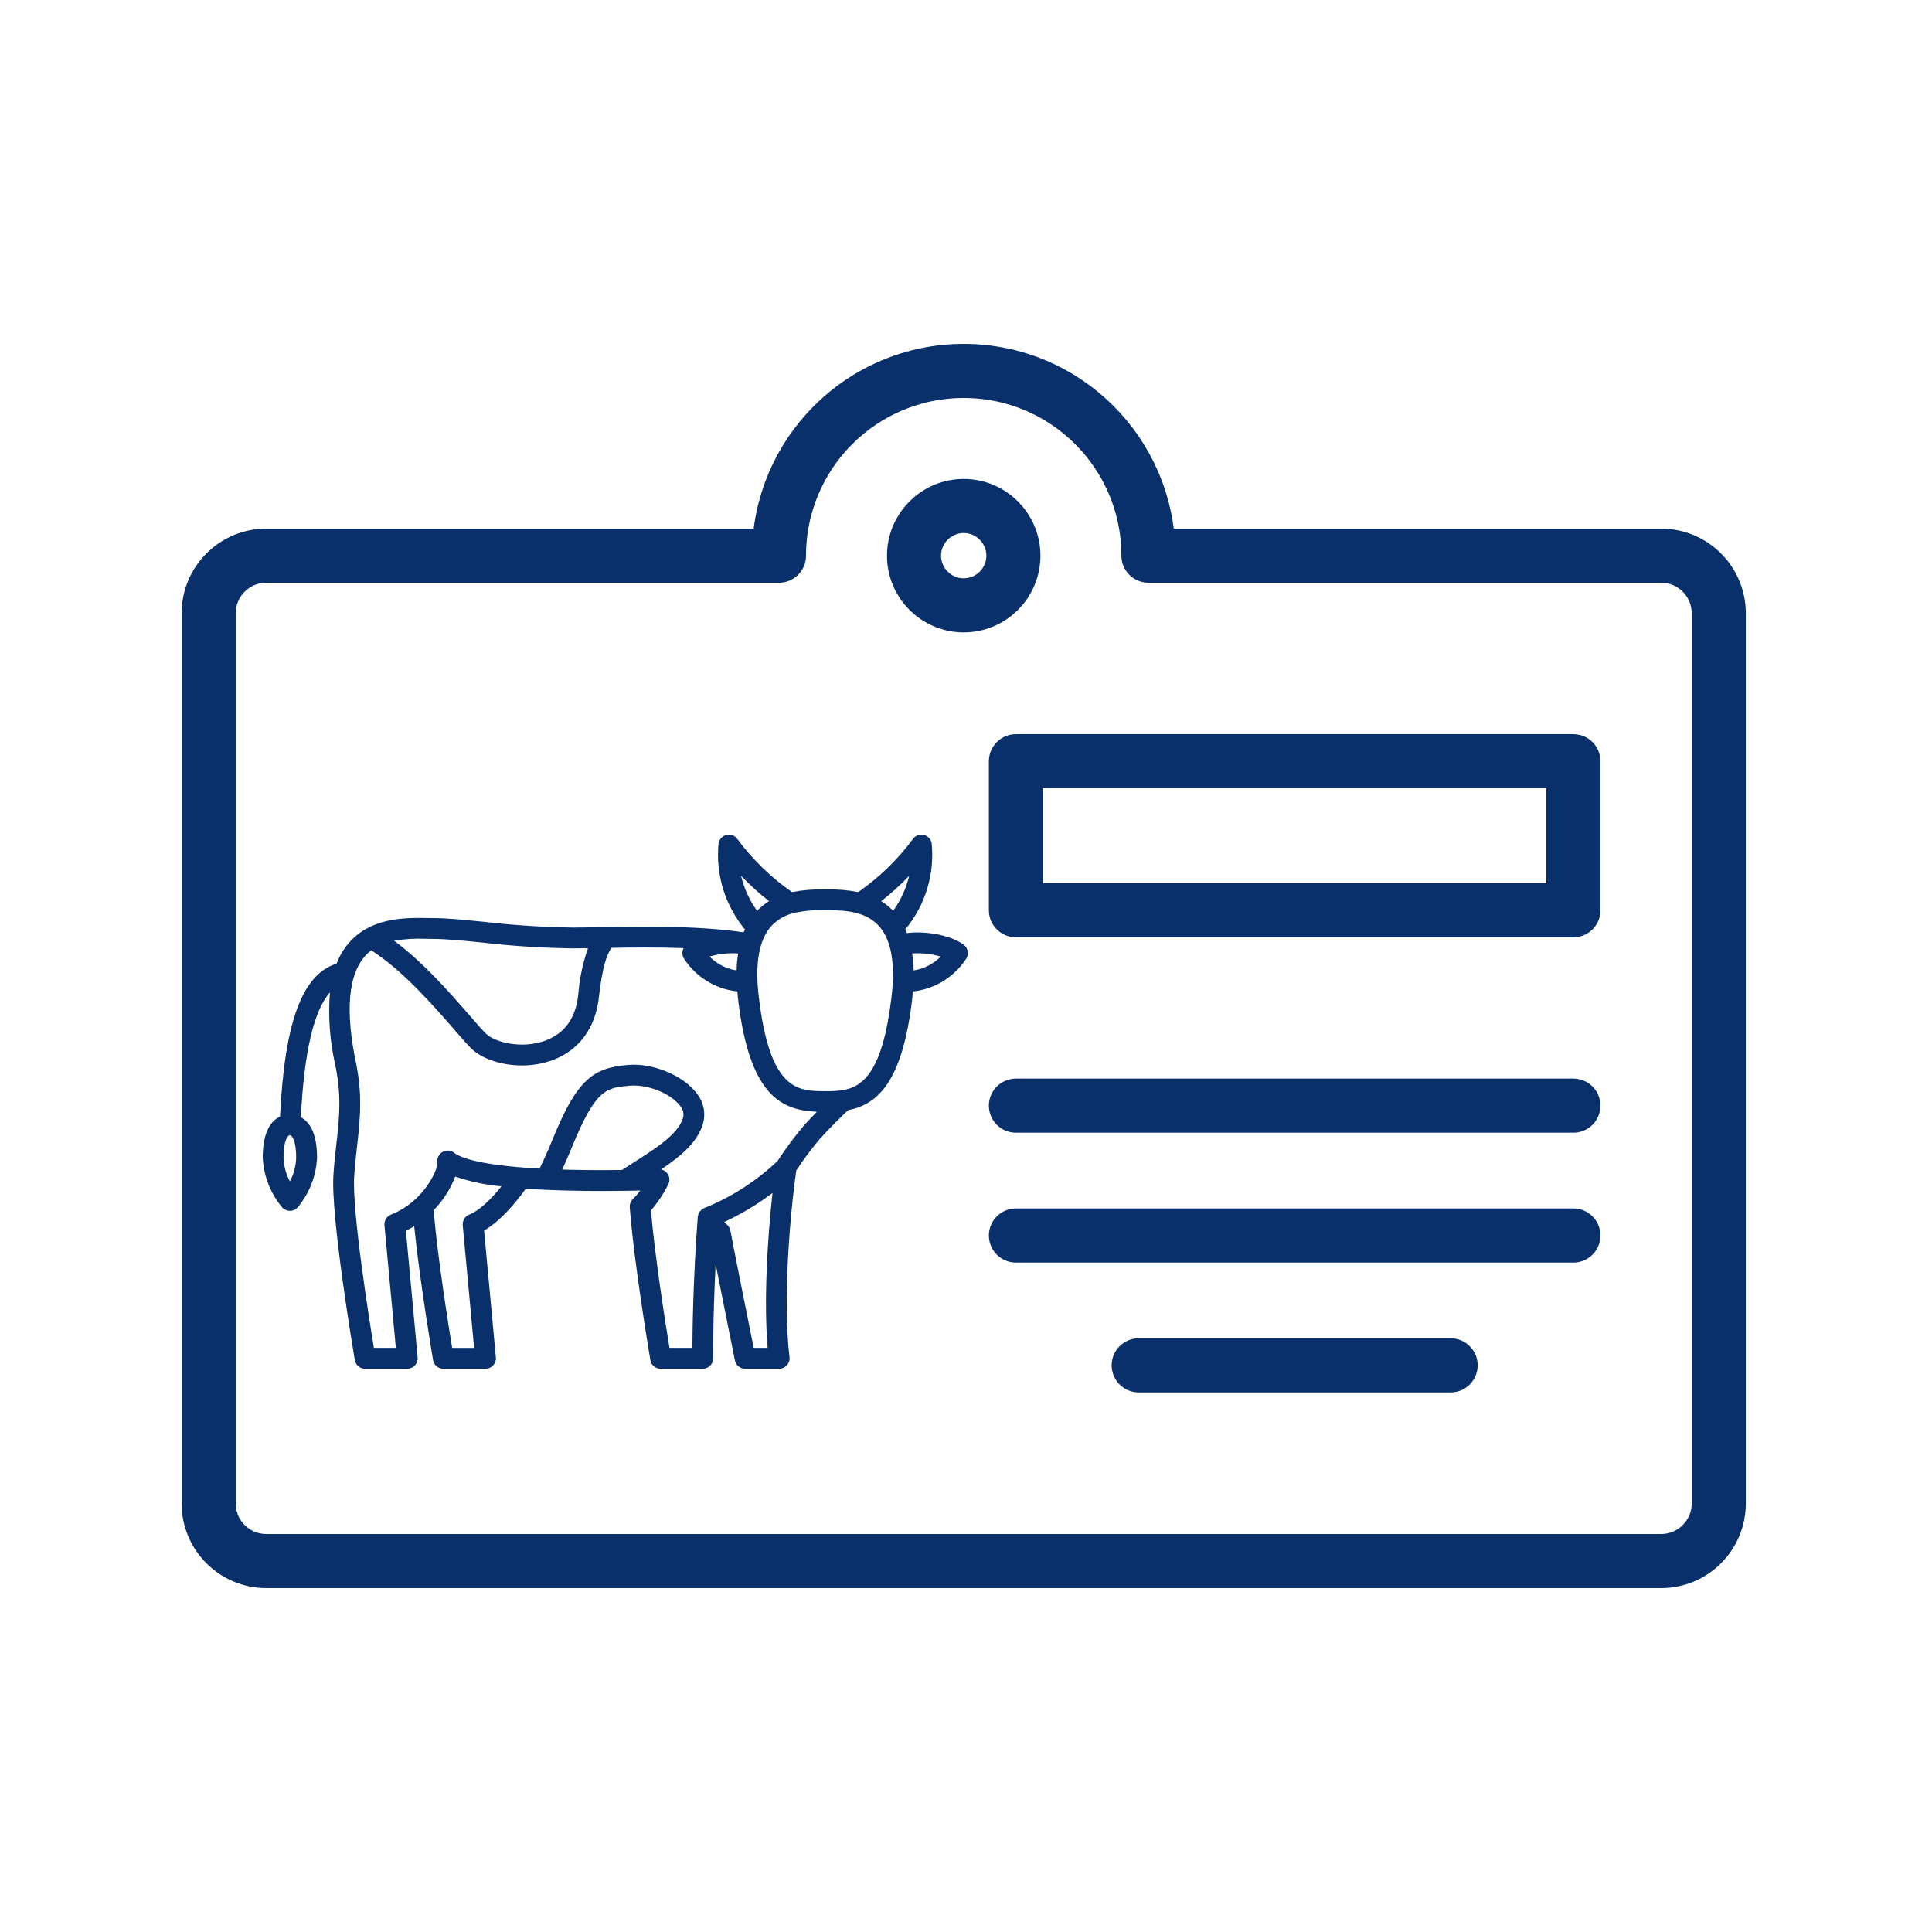 <svg width="250" height="250" viewBox="0 0 250 250" fill="none" xmlns="http://www.w3.org/2000/svg">
<path d="M214.942 71.903H148.607C148.607 58.702 137.905 48 124.703 48C111.502 48 100.8 58.702 100.8 71.903H34.464C30.342 71.903 27 75.245 27 79.368V194.536C27 198.658 30.342 202 34.464 202H214.942C219.065 202 222.407 198.658 222.407 194.536V79.368C222.407 75.245 219.065 71.903 214.942 71.903Z" stroke="#0A306C" stroke-width="7" stroke-miterlimit="10" stroke-linecap="round" stroke-linejoin="round"/>
<path d="M124.703 78.331C121.159 78.331 118.275 75.448 118.275 71.903C118.275 68.359 121.159 65.475 124.703 65.475C128.248 65.475 131.132 68.359 131.132 71.903C131.132 75.448 128.248 78.331 124.703 78.331Z" stroke="#0A306C" stroke-width="7" stroke-miterlimit="10" stroke-linecap="round" stroke-linejoin="round"/>
<path d="M203.595 117.786H131.46V98.502H203.595V117.786Z" stroke="#0A306C" stroke-width="7" stroke-miterlimit="10" stroke-linecap="round" stroke-linejoin="round"/>
<path d="M131.46 143.07H203.595" stroke="#0A306C" stroke-width="7" stroke-miterlimit="10" stroke-linecap="round" stroke-linejoin="round"/>
<path d="M131.46 159.874H203.595" stroke="#0A306C" stroke-width="7" stroke-miterlimit="10" stroke-linecap="round" stroke-linejoin="round"/>
<path d="M147.347 176.677H187.709" stroke="#0A306C" stroke-width="7" stroke-miterlimit="10" stroke-linecap="round" stroke-linejoin="round"/>
<path d="M36.235 144.487C36.83 132.248 39.111 126.054 43.56 124.697C44.256 122.803 45.596 121.213 47.346 120.208C47.361 120.199 47.376 120.194 47.391 120.186L47.44 120.163C50.072 118.709 53.152 118.756 55.197 118.791C55.478 118.796 55.74 118.8 55.981 118.8C57.846 118.8 60.075 119.026 62.656 119.287C66.489 119.732 70.342 119.978 74.201 120.025C75.022 120.025 75.972 120.009 77.028 119.992L78.365 119.972C82.845 119.888 90.163 119.753 96.234 120.645C96.286 120.516 96.332 120.382 96.388 120.26C95.121 118.732 94.166 116.969 93.581 115.071C92.995 113.174 92.789 111.18 92.974 109.203C93.004 108.928 93.117 108.669 93.299 108.461C93.481 108.253 93.723 108.106 93.991 108.039C94.26 107.973 94.542 107.991 94.8 108.091C95.058 108.19 95.279 108.367 95.433 108.597C97.396 111.246 99.778 113.556 102.486 115.437C103.856 115.169 105.25 115.057 106.645 115.1H106.896C108.291 115.056 109.686 115.169 111.055 115.437C113.763 113.556 116.145 111.246 118.108 108.597C118.262 108.367 118.483 108.19 118.741 108.091C118.999 107.991 119.281 107.973 119.55 108.039C119.818 108.106 120.06 108.253 120.242 108.461C120.424 108.669 120.537 108.928 120.567 109.203C120.752 111.179 120.546 113.173 119.96 115.069C119.374 116.965 118.421 118.727 117.153 120.255C117.223 120.409 117.282 120.579 117.345 120.742C119.842 120.424 123.039 121.027 124.69 122.237C124.977 122.448 125.17 122.764 125.225 123.116C125.28 123.468 125.193 123.828 124.984 124.117C124.219 125.275 123.207 126.251 122.022 126.973C120.836 127.695 119.505 128.146 118.124 128.294C118.097 128.611 118.08 128.918 118.042 129.246C116.772 140.039 113.549 142.925 109.736 143.653C108.314 145.021 107.057 146.304 106.004 147.468C104.946 148.736 103.958 150.06 103.045 151.436C102.217 157.118 101.274 168.417 102.161 175.598C102.184 175.788 102.167 175.98 102.11 176.162C102.054 176.345 101.959 176.513 101.833 176.656C101.706 176.799 101.551 176.914 101.377 176.992C101.203 177.071 101.014 177.111 100.823 177.111H96.418C96.108 177.112 95.806 177.004 95.566 176.808C95.325 176.611 95.159 176.338 95.097 176.033C95.016 175.628 93.564 168.441 92.604 163.575C92.236 170.762 92.283 175.691 92.283 175.752C92.285 175.931 92.252 176.107 92.185 176.273C92.118 176.438 92.019 176.588 91.894 176.715C91.769 176.841 91.619 176.942 91.455 177.011C91.29 177.079 91.114 177.115 90.936 177.115H85.484C85.166 177.114 84.858 177.002 84.615 176.797C84.372 176.592 84.209 176.307 84.156 175.993C84.135 175.87 82.052 163.61 81.491 156.225C81.476 156.024 81.506 155.823 81.579 155.635C81.651 155.448 81.765 155.279 81.912 155.141C82.255 154.809 82.567 154.445 82.842 154.054C82.218 154.068 81.567 154.08 80.899 154.09C79.894 154.105 78.915 154.112 77.961 154.112H77.807C77.056 154.112 76.325 154.107 75.607 154.098C75.44 154.098 75.279 154.093 75.114 154.09C74.487 154.081 73.872 154.069 73.271 154.053C73.083 154.048 72.895 154.043 72.71 154.037C71.979 154.015 71.262 153.99 70.575 153.96C69.685 153.919 68.853 153.867 68.047 153.806C66.789 155.559 64.789 157.993 62.642 159.227L64.165 175.641C64.183 175.828 64.161 176.016 64.101 176.194C64.042 176.372 63.946 176.535 63.819 176.674C63.693 176.812 63.539 176.923 63.368 176.999C63.196 177.075 63.011 177.114 62.823 177.114H57.368C57.049 177.114 56.742 177.001 56.498 176.796C56.255 176.591 56.093 176.306 56.039 175.993C56.02 175.882 54.345 166.021 53.595 158.66C53.251 158.874 52.902 159.08 52.523 159.265L54.042 175.641C54.06 175.828 54.038 176.016 53.979 176.194C53.919 176.372 53.823 176.535 53.697 176.674C53.571 176.812 53.417 176.923 53.245 176.999C53.074 177.075 52.889 177.114 52.701 177.114H47.242C46.923 177.114 46.616 177.001 46.373 176.796C46.129 176.591 45.967 176.306 45.913 175.993C45.785 175.238 42.772 157.444 43.148 151.974C43.243 150.553 43.388 149.272 43.527 148.034C43.912 144.614 44.245 141.66 43.296 137.408C42.659 134.459 42.456 131.434 42.694 128.427C40.608 130.744 39.348 136.148 38.933 144.57C39.962 145.118 41.027 146.481 41.027 149.798C40.916 152.154 40.038 154.409 38.528 156.22C38.401 156.364 38.246 156.481 38.071 156.56C37.896 156.64 37.706 156.681 37.513 156.681C37.321 156.681 37.131 156.64 36.956 156.56C36.781 156.481 36.625 156.364 36.499 156.22C34.988 154.409 34.111 152.154 34 149.798C33.997 146.32 35.164 144.982 36.235 144.487ZM62.384 121.964C59.876 121.711 57.71 121.492 55.981 121.492C55.727 121.492 55.448 121.487 55.151 121.482C53.76 121.417 52.366 121.5 50.992 121.729C54.816 124.548 58.339 128.601 60.809 131.444C61.704 132.475 62.476 133.365 62.929 133.795C64.094 134.894 67.554 135.757 70.546 134.66C73.046 133.744 74.483 131.769 74.818 128.786C74.972 126.711 75.396 124.666 76.079 122.701C75.399 122.711 74.77 122.718 74.2 122.718C70.251 122.672 66.307 122.42 62.384 121.964ZM95.315 125.569C95.335 124.835 95.401 124.102 95.514 123.377C94.266 123.291 93.013 123.427 91.814 123.779C92.758 124.736 93.986 125.363 95.315 125.569ZM95.888 113.329C96.284 114.961 96.99 116.501 97.967 117.866C98.427 117.383 98.946 116.961 99.512 116.61C98.229 115.601 97.018 114.505 95.888 113.329ZM114.035 116.61C114.599 116.962 115.117 117.384 115.575 117.866C116.552 116.501 117.258 114.961 117.654 113.329C116.525 114.505 115.316 115.602 114.035 116.61ZM118.032 123.377C118.145 124.103 118.211 124.835 118.231 125.57C119.56 125.364 120.788 124.736 121.733 123.779C120.533 123.427 119.28 123.291 118.032 123.377ZM115.371 128.931C115.872 124.669 115.327 121.612 113.75 119.845C112.023 117.911 109.3 117.792 107.329 117.792H106.636C105.323 117.738 104.008 117.855 102.724 118.14C102.657 118.166 102.588 118.187 102.517 118.201C101.473 118.481 100.529 119.051 99.797 119.847C98.22 121.612 97.674 124.668 98.18 128.933C99.62 141.185 103.262 141.189 106.775 141.193C107.454 141.207 108.133 141.176 108.808 141.102C108.854 141.093 108.902 141.086 108.949 141.081C111.698 140.662 114.227 138.654 115.371 128.931ZM94.035 158.436C94.287 158.638 94.457 158.924 94.515 159.242C94.956 161.641 96.874 171.178 97.527 174.416H99.335C98.811 168.307 99.323 160.114 99.962 154.368C98.021 155.838 95.928 157.098 93.72 158.125C93.909 158.327 94.035 158.436 94.035 158.436ZM72.885 151.346C73.098 151.352 73.32 151.356 73.537 151.362C74.027 151.374 74.525 151.385 75.034 151.393C75.35 151.398 75.669 151.401 75.992 151.405C76.477 151.41 76.972 151.412 77.473 151.413H78.32C79.028 151.413 79.753 151.405 80.487 151.394L81.348 150.844C85.134 148.427 87.635 146.829 88.361 144.728C88.455 144.435 88.467 144.122 88.394 143.823C88.322 143.524 88.168 143.251 87.95 143.034C86.732 141.465 83.791 140.294 81.529 140.484C78.487 140.736 77.1 140.85 74.002 148.453C73.606 149.424 73.189 150.387 72.751 151.34L72.885 151.346ZM58.509 174.417H61.349L59.876 158.548C59.849 158.256 59.917 157.964 60.071 157.715C60.225 157.466 60.456 157.274 60.73 157.167C61.885 156.719 63.371 155.396 64.888 153.513C62.851 153.327 60.842 152.903 58.904 152.25C58.278 153.876 57.328 155.359 56.111 156.606C56.61 162.571 58.003 171.333 58.509 174.417ZM46.202 148.334C46.066 149.542 45.926 150.792 45.834 152.155C45.531 156.558 47.718 170.373 48.381 174.416H51.223L49.75 158.547C49.723 158.257 49.791 157.965 49.944 157.716C50.096 157.468 50.326 157.275 50.597 157.168C54.877 155.492 56.645 151.322 56.611 150.487C56.559 150.217 56.59 149.937 56.702 149.685C56.813 149.433 56.999 149.221 57.235 149.078C57.47 148.935 57.744 148.867 58.019 148.884C58.294 148.901 58.557 149.002 58.773 149.174C59.513 149.763 61.948 150.791 69.822 151.216C70.424 149.974 70.985 148.713 71.505 147.434C74.688 139.621 76.743 138.178 81.305 137.798C84.462 137.54 88.312 139.112 90.076 141.382C90.565 141.957 90.898 142.648 91.044 143.388C91.189 144.128 91.141 144.893 90.906 145.61C90.123 147.879 88.218 149.519 85.547 151.327C85.725 151.362 85.893 151.433 86.043 151.536C86.192 151.638 86.319 151.77 86.415 151.924C86.54 152.122 86.611 152.35 86.62 152.585C86.63 152.82 86.578 153.053 86.47 153.261C85.868 154.471 85.117 155.601 84.233 156.623C84.733 162.588 86.125 171.338 86.631 174.416H89.594C89.607 171.731 89.705 165.33 90.287 157.475C90.287 157.456 90.296 157.439 90.298 157.421C90.308 157.332 90.328 157.245 90.355 157.16C90.363 157.136 90.368 157.111 90.377 157.088C90.417 156.988 90.469 156.892 90.531 156.805C90.548 156.782 90.568 156.762 90.585 156.74C90.635 156.678 90.69 156.62 90.75 156.568C90.78 156.541 90.81 156.516 90.841 156.491C90.915 156.437 90.994 156.39 91.077 156.353C91.092 156.346 91.105 156.334 91.12 156.327C94.638 154.913 97.856 152.847 100.607 150.237C100.619 150.217 100.634 150.2 100.648 150.182C101.681 148.606 102.806 147.093 104.017 145.65C104.569 145.043 105.131 144.447 105.704 143.86C101.091 143.654 96.974 141.794 95.498 129.244C95.459 128.916 95.442 128.608 95.415 128.292C94.034 128.145 92.704 127.694 91.517 126.972C90.331 126.25 89.319 125.275 88.554 124.117C88.406 123.911 88.318 123.668 88.302 123.415C88.286 123.162 88.341 122.909 88.463 122.687C85.02 122.558 81.677 122.603 79.106 122.649C78.474 123.665 77.94 125.139 77.489 129.088C77.044 133.053 74.904 135.931 71.466 137.191C70.209 137.644 68.883 137.872 67.547 137.866C64.852 137.866 62.371 136.981 61.069 135.752C60.519 135.23 59.746 134.34 58.767 133.211C56.242 130.303 52.109 125.547 48.037 122.969C45.265 125.083 44.554 129.755 45.925 136.851C46.972 141.51 46.6 144.825 46.202 148.334ZM37.508 152.869C38.016 151.92 38.296 150.865 38.325 149.789C38.325 147.686 37.824 146.901 37.508 146.901C37.191 146.901 36.689 147.686 36.689 149.789C36.719 150.866 37 151.921 37.511 152.869H37.508Z" fill="#0A306C"/>
</svg>
